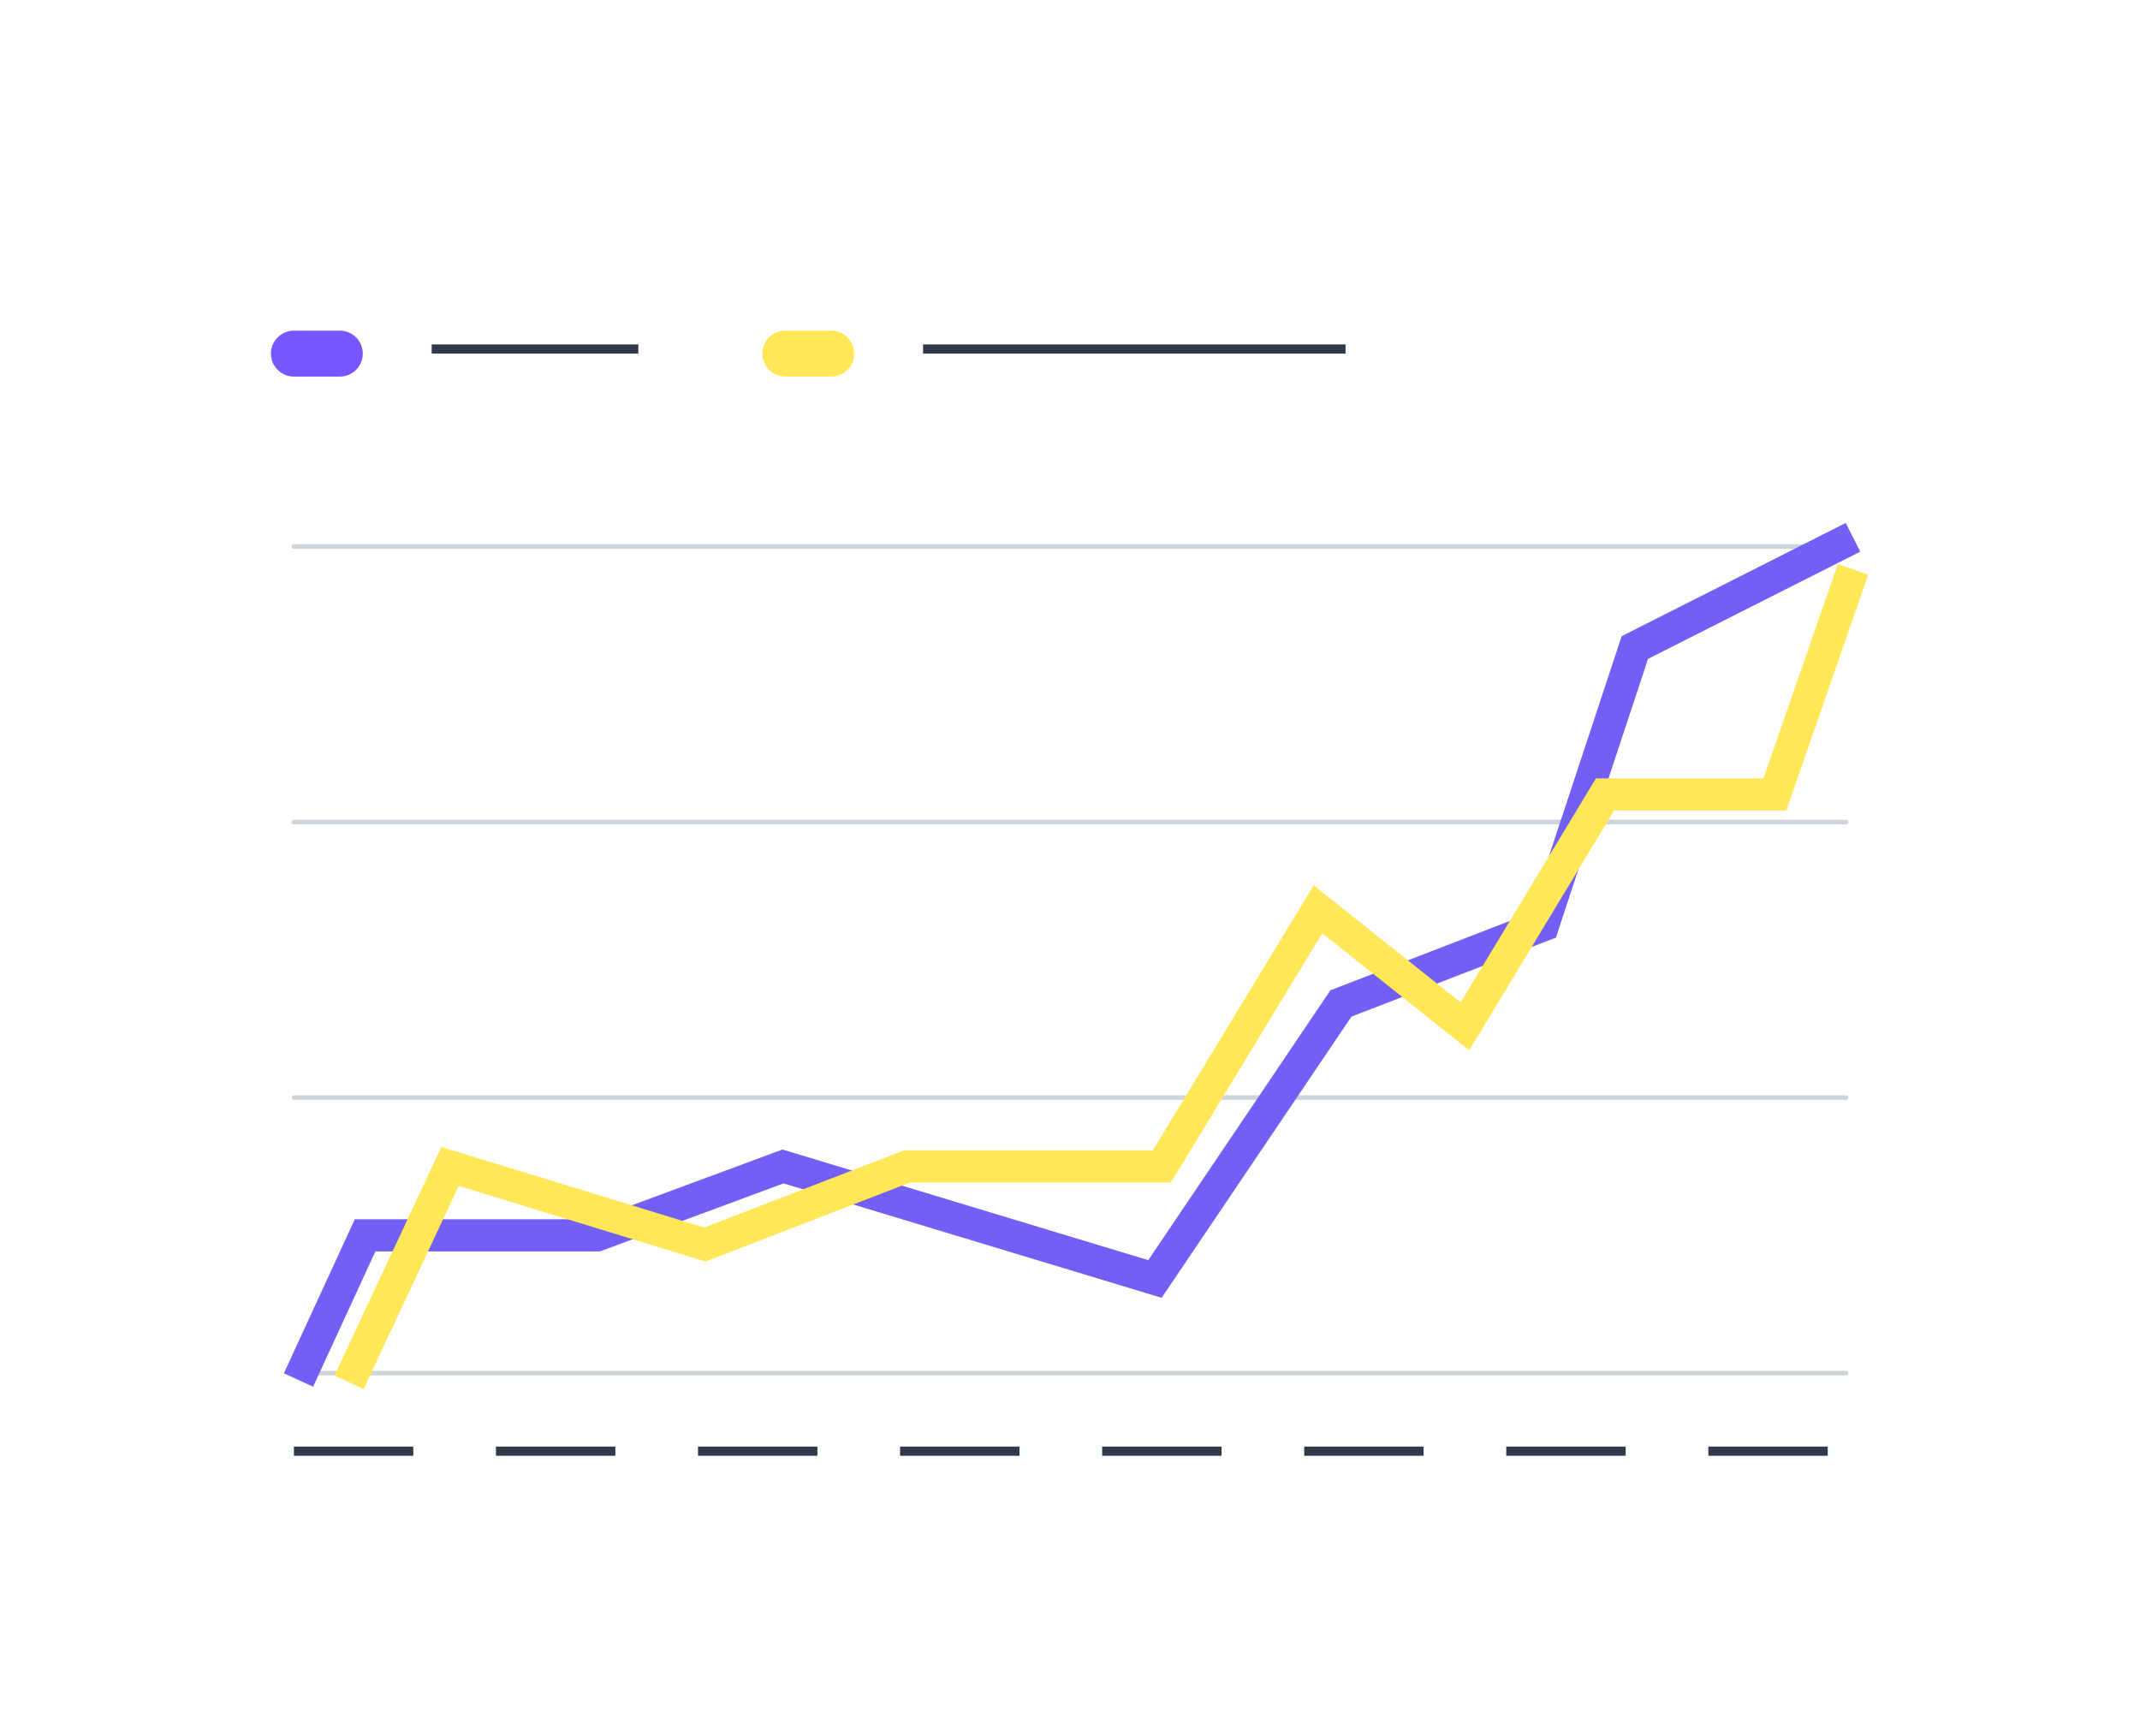 <svg width="466" height="378" viewBox="0 0 466 378" fill="none" xmlns="http://www.w3.org/2000/svg">
<g filter="url(#filter0_d_4112_16011)">
<rect x="35" y="30" width="396" height="308" rx="20" fill="white"/>
<path d="M64 294L402 294" stroke="#CED4DA" stroke-linecap="round" stroke-linejoin="round"/>
<path d="M64 234L402 234" stroke="#CED4DA" stroke-linecap="round" stroke-linejoin="round"/>
<path d="M64 174L402 174" stroke="#CED4DA" stroke-linecap="round" stroke-linejoin="round"/>
<path d="M64 114L402 114" stroke="#CED4DA" stroke-linecap="round" stroke-linejoin="round"/>
<path d="M64 72H74" stroke="#7856FF" stroke-width="10" stroke-linecap="round"/>
<line x1="94" y1="71" x2="139" y2="71" stroke="#2F3A4B" stroke-width="2"/>
<path d="M171 72H181" stroke="#FFE757" stroke-width="10" stroke-linecap="round"/>
<line x1="201" y1="71" x2="293" y2="71" stroke="#2F3A4B" stroke-width="2"/>
<line x1="64" y1="311" x2="90" y2="311" stroke="#2F3A4B" stroke-width="2"/>
<line x1="108" y1="311" x2="134" y2="311" stroke="#2F3A4B" stroke-width="2"/>
<line x1="152" y1="311" x2="178" y2="311" stroke="#2F3A4B" stroke-width="2"/>
<line x1="196" y1="311" x2="222" y2="311" stroke="#2F3A4B" stroke-width="2"/>
<line x1="240" y1="311" x2="266" y2="311" stroke="#2F3A4B" stroke-width="2"/>
<line x1="284" y1="311" x2="310" y2="311" stroke="#2F3A4B" stroke-width="2"/>
<line x1="328" y1="311" x2="354" y2="311" stroke="#2F3A4B" stroke-width="2"/>
<line x1="372" y1="311" x2="398" y2="311" stroke="#2F3A4B" stroke-width="2"/>
<path d="M65 295.5L79.5 264H130L170.5 249L251.5 273.5L292 213.5L336 196.5L356 136L403.5 112" stroke="#715FF6" stroke-width="7"/>
<path d="M76 296L98 249L153.5 266L197.5 249H253L287 193L319 218.5L349.5 168H386.5L403.5 119" stroke="#FFE757" stroke-width="7"/>
</g>
<defs>
<filter id="filter0_d_4112_16011" x="0" y="0" width="466" height="378" filterUnits="userSpaceOnUse" color-interpolation-filters="sRGB">
<feFlood flood-opacity="0" result="BackgroundImageFix"/>
<feColorMatrix in="SourceAlpha" type="matrix" values="0 0 0 0 0 0 0 0 0 0 0 0 0 0 0 0 0 0 127 0" result="hardAlpha"/>
<feOffset dy="5"/>
<feGaussianBlur stdDeviation="17.5"/>
<feComposite in2="hardAlpha" operator="out"/>
<feColorMatrix type="matrix" values="0 0 0 0 0.831 0 0 0 0 0.855 0 0 0 0 0.892 0 0 0 1 0"/>
<feBlend mode="normal" in2="BackgroundImageFix" result="effect1_dropShadow_4112_16011"/>
<feBlend mode="normal" in="SourceGraphic" in2="effect1_dropShadow_4112_16011" result="shape"/>
</filter>
</defs>
</svg>
